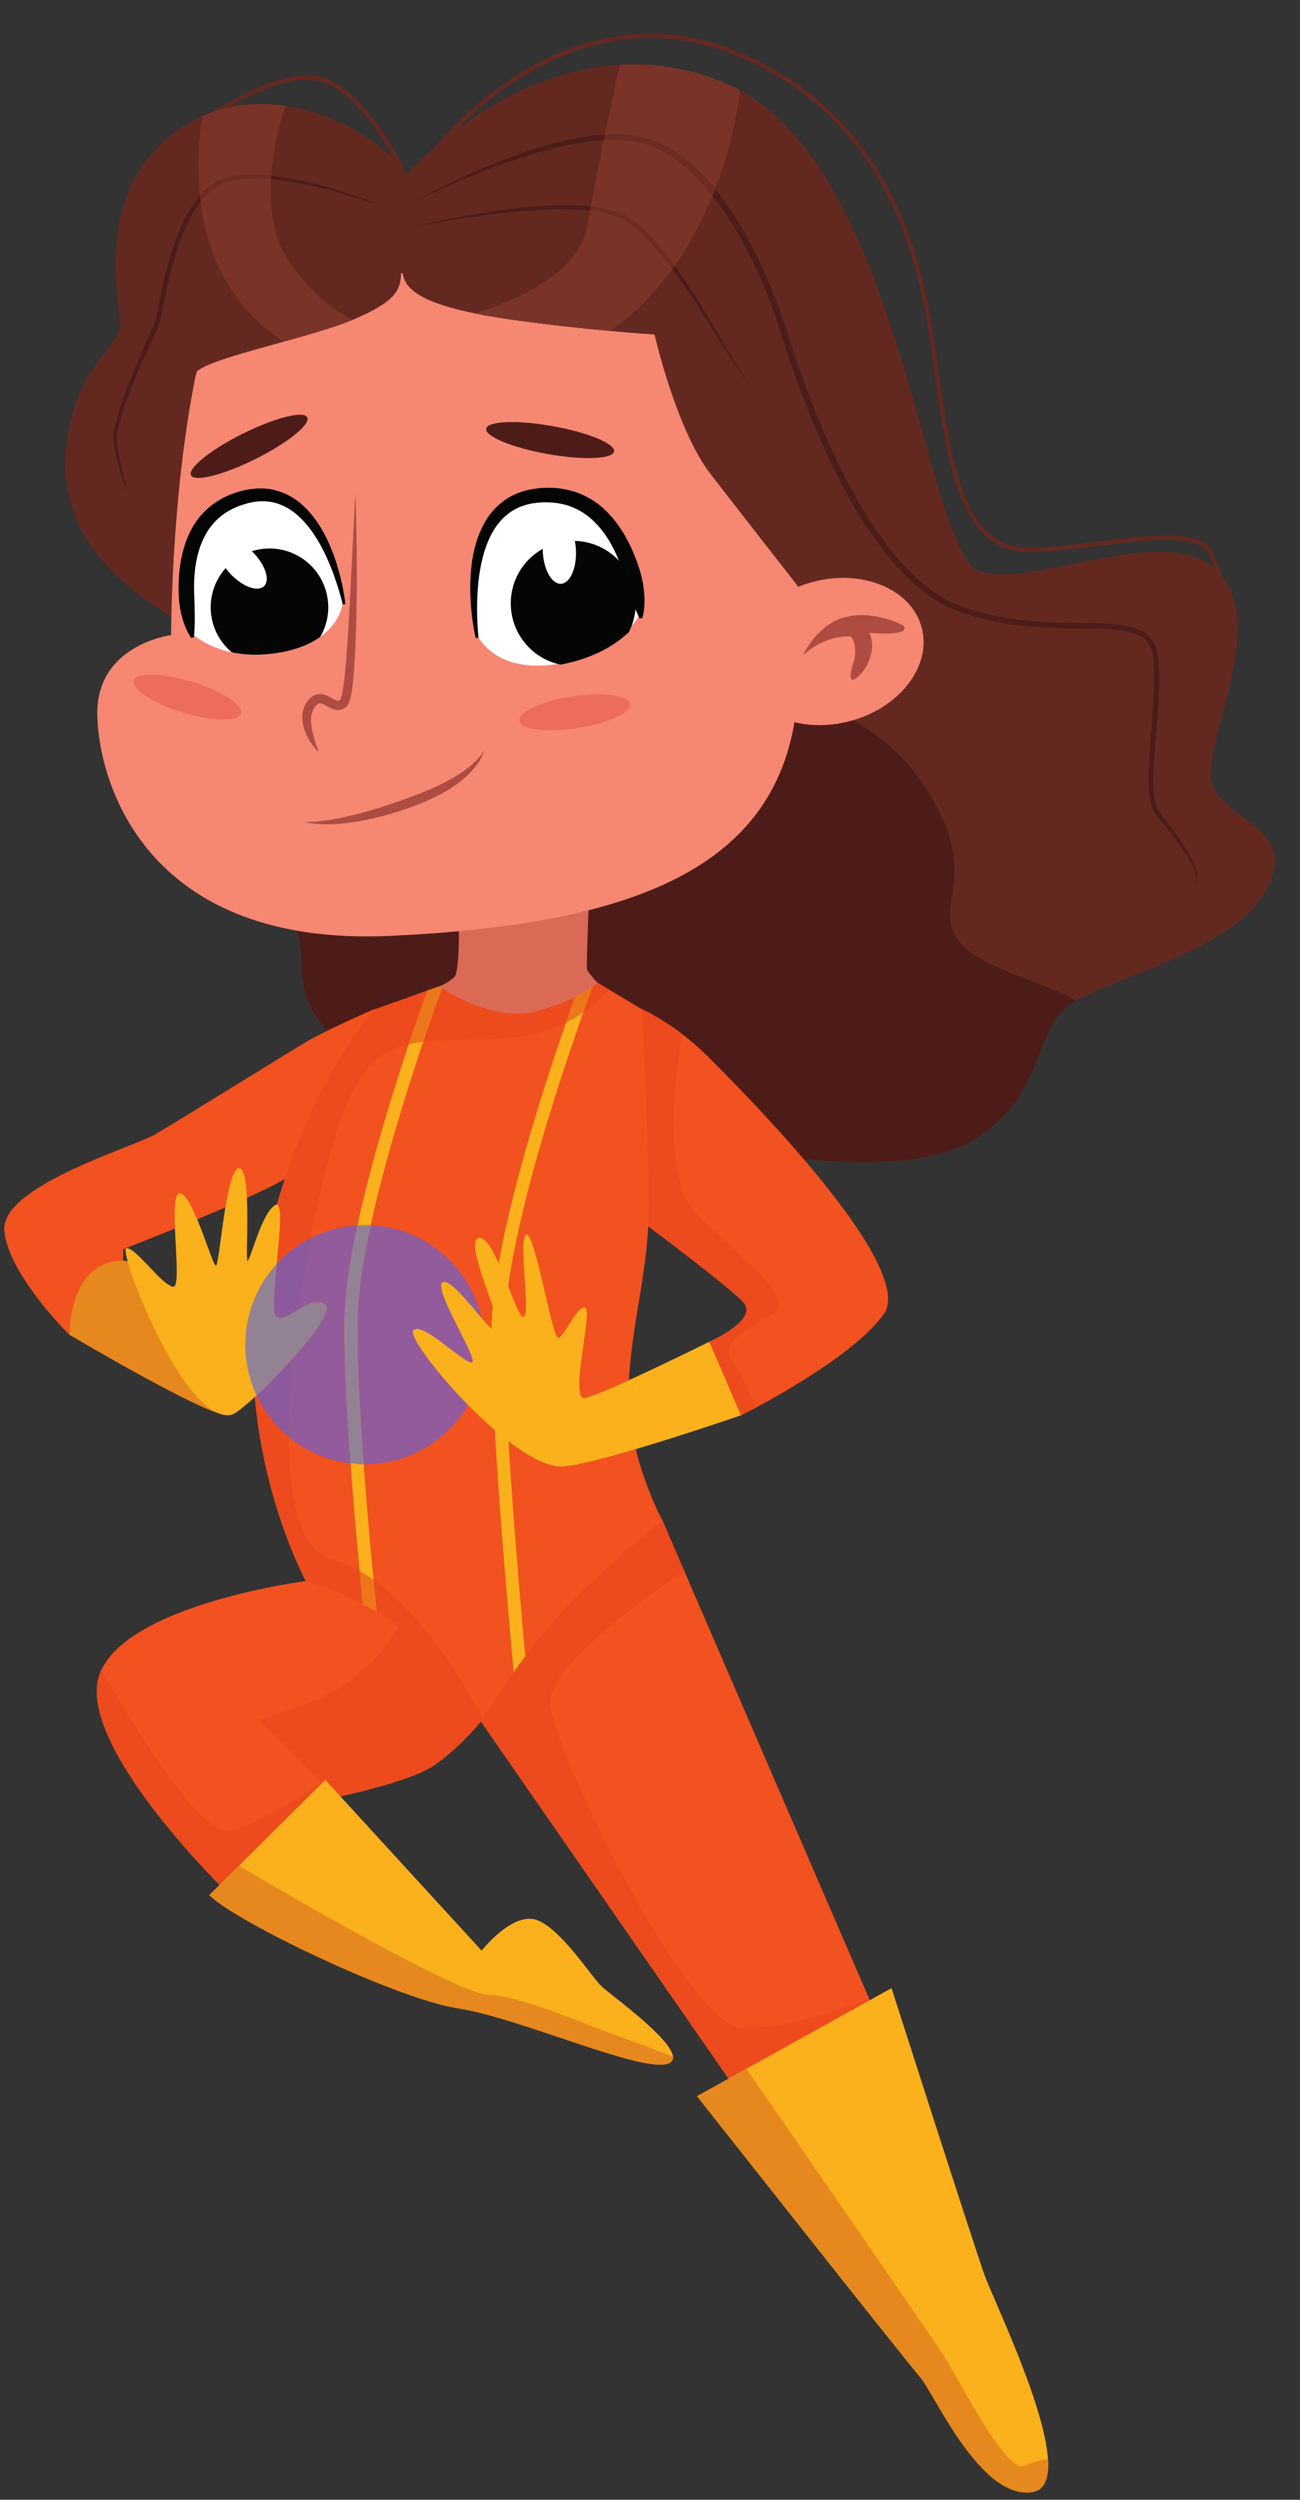<?xml version="1.0" encoding="UTF-8"?><svg xmlns="http://www.w3.org/2000/svg" xmlns:xlink="http://www.w3.org/1999/xlink" height="2440.0" preserveAspectRatio="xMidYMid meet" version="1.0" viewBox="875.6 267.1 1269.1 2440.0" width="1269.1" zoomAndPan="magnify"><rect x="875.6" y="267.1" width="1269.1" height="2440.0" fill="#333333" stroke="none"/><g><g><path d="M 2110.941 1137.266 C 2078.457 1194.141 1967.777 1219.723 1925.672 1244.145 C 1924.016 1245.078 1922.492 1246.047 1921.066 1246.98 C 1883.09 1272.301 1897.855 1335.582 1826.117 1379.895 C 1754.379 1424.207 1577.152 1388.336 1553.941 1377.785 C 1530.734 1367.238 1300.75 1375.676 1258.562 1331.371 C 1216.363 1287.07 1169.941 1272.301 1169.941 1206.891 C 1169.941 1182.422 1157.543 1132.152 1139.984 1077.672 C 1110.703 986.711 1067.113 883.832 1043.352 869.309 C 1005.371 846.102 931.527 795.457 939.969 706.855 C 948.41 618.234 994.824 609.793 992.715 580.258 C 990.605 550.707 967.395 443.109 1058.121 388.254 C 1063.102 385.254 1068.164 382.598 1073.27 380.367 C 1100.062 368.422 1128.043 366.488 1154.293 370.402 C 1213.793 379.223 1264.301 418.133 1271.223 438.898 C 1271.223 438.898 1358.523 337.066 1480.773 330.234 C 1512.922 328.461 1547.441 333.23 1583.484 348.164 C 1588.543 350.277 1593.441 352.637 1598.254 355.262 C 1757.758 442.273 1779.195 808.633 1832.445 825.008 C 1854.934 831.926 1890.188 824.305 1927.309 816.684 C 1980.738 805.719 2038.023 794.754 2066.641 827.105 C 2115.168 881.961 2043.43 1002.23 2060.312 1035.992 C 2077.195 1069.742 2144.703 1078.18 2110.941 1137.266" fill="#632920"/></g><g><path d="M 1925.656 1244.148 C 1924.016 1245.074 1922.484 1246.055 1921.055 1246.98 C 1883.082 1272.301 1897.855 1335.598 1826.109 1379.902 C 1754.387 1424.211 1577.156 1388.344 1553.941 1377.785 C 1530.73 1367.238 1300.754 1375.676 1258.566 1331.371 C 1216.359 1287.074 1169.941 1272.301 1169.941 1206.887 C 1169.941 1182.422 1157.539 1132.156 1139.98 1077.68 C 1146.73 1066.957 1152.641 1057.977 1157.281 1050.766 C 1176.27 1021.219 1672.09 955.816 1672.09 955.816 C 1672.09 955.816 1743.824 970.59 1788.133 1050.766 C 1832.441 1130.941 1781.801 1156.246 1815.562 1190.008 C 1839.914 1214.363 1898.145 1226.602 1925.656 1244.148" fill="#4d1c19"/></g><g><path d="M 1345.059 1947.449 C 1345.059 1947.449 1325.02 1972.77 1298.641 1990.711 C 1280.75 2002.859 1234.672 2014.551 1206.949 2020.789 C 1193.781 2023.789 1184.711 2025.52 1184.711 2025.52 L 1168.68 2040.289 L 1092.93 2109.91 C 1092.93 2109.91 945.242 1965.391 973.723 1898.93 C 974.02 1898.25 974.316 1897.621 974.609 1896.988 C 1005.578 1832.051 1174.16 1810.309 1174.16 1810.309 C 1211 1815.422 1241.801 1831.289 1266.621 1850.609 C 1319.238 1891.461 1345.059 1947.449 1345.059 1947.449" fill="#f25120"/></g><g><path d="M 1206.949 2020.789 C 1201.422 2017.84 1197.031 2014.762 1194.211 2011.809 C 1193.109 2010.648 1191.922 2009.398 1190.641 2008.078 L 1193.109 2004.461 C 1192.871 2004.629 1191.609 2005.52 1189.551 2006.941 C 1168.441 1985.141 1127.75 1945.352 1127.75 1945.352 C 1127.75 1945.352 1175.539 1933.34 1206.859 1914.75 C 1236.238 1897.32 1255.852 1870.93 1264.551 1854.711 C 1301 1885.441 1345.059 1947.449 1345.059 1947.449 C 1345.059 1947.449 1325.02 1972.77 1298.641 1990.711 C 1280.75 2002.859 1234.672 2014.551 1206.949 2020.789" fill="#ed4b1d"/></g><g><path d="M 1092.93 2109.91 C 1092.93 2109.91 970.062 1989.68 970.078 1918.109 C 970.078 1911.211 971.223 1904.77 973.723 1898.93 C 974.02 1898.25 974.316 1897.621 974.609 1896.988 C 997.129 1936.59 1066.68 2054.23 1097.059 2054.23 C 1097.82 2054.23 1098.551 2054.148 1099.262 2054 C 1128.93 2047.719 1176.211 2016.129 1189.551 2006.941 C 1189.922 2007.328 1190.281 2007.711 1190.641 2008.078 L 1168.68 2040.289 L 1092.93 2109.91" fill="#ed4b1d"/></g><g><path d="M 1190.641 2008.078 C 1190.281 2007.711 1189.922 2007.328 1189.551 2006.941 C 1191.609 2005.52 1192.871 2004.629 1193.109 2004.461 L 1190.641 2008.078" fill="#e4471e"/></g><g><path d="M 1738.219 1550.082 C 1712.141 1585.945 1643.195 1625.188 1613.234 1641.191 C 1604.418 1645.863 1598.961 1648.57 1598.961 1648.57 L 1567.988 1576.832 C 1567.988 1576.832 1615.844 1555.734 1601.754 1538.863 C 1587.699 1521.98 1462.16 1429.477 1462.16 1429.477 C 1462.16 1429.477 1462.031 1428.043 1461.91 1425.348 L 1461.91 1425.258 C 1460.637 1404.246 1457.734 1309.723 1499.883 1255.246 C 1500.645 1254.238 1501.449 1253.215 1502.254 1252.246 C 1502.254 1252.246 1519.547 1259.672 1541.531 1276.469 C 1549.477 1282.5 1558.031 1289.762 1566.598 1298.328 C 1598.961 1330.66 1771.973 1503.672 1738.219 1550.082" fill="#f25120"/></g><g><path d="M 1598.957 1648.57 L 1567.988 1576.836 C 1567.988 1576.836 1604.383 1560.785 1604.352 1545.484 C 1604.34 1543.242 1603.555 1541.016 1601.754 1538.859 C 1593.414 1528.844 1545.773 1492.172 1508.438 1464.016 C 1508.75 1458.109 1508.91 1452.113 1508.91 1446.023 C 1508.91 1384.844 1502.25 1252.25 1502.25 1252.25 C 1502.25 1252.25 1519.547 1259.68 1541.527 1276.469 C 1536.637 1304.242 1519.719 1416.023 1555.328 1451.641 C 1596.137 1492.441 1653.824 1534.633 1631.297 1548.691 C 1608.801 1562.738 1576.43 1576.836 1590.52 1596.504 C 1601.754 1612.199 1610.238 1633.301 1613.227 1641.191 C 1604.414 1645.867 1598.957 1648.57 1598.957 1648.57" fill="#ed4b1d"/></g><g><path d="M 1727.996 2227.012 L 1590.859 2301.91 L 1345.059 1947.453 C 1345.059 1947.453 1422.066 1768.121 1522.289 1751.242 L 1543.641 1800.613 L 1724.031 2217.863 L 1727.996 2227.012" fill="#f25120"/></g><g><path d="M 1590.859 2301.91 L 1345.059 1947.453 C 1345.059 1947.453 1345.684 1946.402 1346.914 1944.465 C 1349.492 1940.324 1354.602 1932.258 1361.426 1921.973 C 1365.945 1915.168 1371.211 1907.449 1377.086 1899.266 C 1380.68 1894.242 1384.422 1889.016 1388.398 1883.746 C 1397.887 1870.992 1408.316 1857.91 1418.906 1846.188 C 1456.879 1803.984 1522.289 1751.242 1522.289 1751.242 L 1543.641 1800.613 C 1523.805 1813.734 1409.707 1891.082 1412.578 1930.582 C 1415.738 1973.742 1546.047 2247.062 1602.137 2247.062 C 1602.246 2247.062 1602.359 2247.062 1602.465 2247.062 C 1648.625 2246.172 1705.594 2225.16 1724.031 2217.863 L 1727.996 2227.012 L 1590.859 2301.91" fill="#ed4b1d"/></g><g><path d="M 1323.102 1150.082 C 1323.102 1150.082 1325.633 1214.27 1319.094 1220.867 C 1313.41 1226.586 1304.488 1229.832 1304.488 1229.832 C 1304.488 1229.832 1342.586 1264.016 1382.367 1264.516 C 1422.156 1265.004 1458.816 1226.199 1458.816 1226.199 C 1458.816 1226.199 1448.996 1216.133 1448.508 1212.523 C 1448.023 1208.914 1450.168 1154.188 1450.168 1154.188 L 1323.102 1150.082" fill="#da6a56"/></g><g><path d="M 1656.879 894.102 C 1657.016 922.938 1655 949.105 1651.422 970.758 C 1627.617 1115.125 1492.625 1169.66 1256.586 1180.586 C 1020.504 1191.57 972.086 1034.062 970.598 965.105 C 969.203 896.176 1042.621 887.027 1042.621 887.027 C 1042.621 887.027 1042.574 780.945 1059.344 674.215 C 1059.594 672.457 1059.883 670.684 1060.172 668.926 C 1060.32 668.078 1060.422 667.332 1060.57 666.547 C 1062.102 657.395 1063.773 648.227 1065.492 639.195 C 1086.211 533.16 1228.895 533.508 1294.203 533.875 C 1301.074 533.902 1307.094 533.949 1312.016 533.859 C 1525.812 530.191 1634.77 669.047 1652.742 825.539 C 1652.879 826.781 1653.027 828.023 1653.137 829.266 C 1655.621 851.766 1656.773 873.633 1656.879 894.102" fill="#f68772"/></g><g><path d="M 1408.246 916.551 L 1408.289 916.551 C 1415.316 916.051 1423.035 914.859 1431.504 912.887 C 1451.945 908.098 1466.98 899.863 1477.715 891.602 C 1494.504 878.699 1500.793 865.789 1500.793 865.789 C 1500.793 865.789 1491.547 736.695 1399.512 746.527 C 1316.398 755.371 1341.039 885.879 1341.039 885.879 C 1341.039 885.879 1354.719 920.371 1408.246 916.551" fill="#fff"/></g><g><path d="M 1389.746 896.734 C 1398.773 906.844 1410.43 913.246 1422.734 915.812 L 1422.777 915.812 C 1429.711 914.633 1437.281 912.691 1445.52 909.895 C 1465.387 903.137 1479.566 893.465 1489.434 884.195 C 1500.75 862.375 1498.156 834.895 1480.789 815.449 C 1458.328 790.293 1419.75 788.105 1394.621 810.539 C 1369.473 832.996 1367.289 871.574 1389.746 896.734" fill="#040606"/></g><g><path d="M 1423.188 836.938 C 1432.113 836.516 1438.66 821.711 1437.828 803.859 C 1436.992 786.004 1429.078 771.871 1420.137 772.297 C 1411.227 772.707 1404.664 787.523 1405.496 805.375 C 1406.344 823.227 1414.262 837.348 1423.188 836.938" fill="#fff"/></g><g><path d="M 1499.844 870.625 C 1499.844 870.625 1497.293 865.484 1494.055 856.664 C 1492.434 852.258 1490.59 846.941 1488.652 840.875 C 1486.672 834.824 1484.762 827.941 1482.199 820.625 C 1479.609 813.344 1476.34 805.629 1472.059 798.039 C 1467.793 790.461 1462.504 782.996 1455.953 776.57 C 1449.445 770.074 1441.59 764.758 1432.656 761.516 C 1423.766 758.207 1413.891 756.961 1403.922 757.582 L 1402.051 757.652 L 1401.578 757.668 L 1401.344 757.68 C 1402.023 757.582 1401.453 757.668 1401.578 757.652 L 1401.441 757.668 L 1400.445 757.793 L 1396.441 758.316 L 1394.434 758.582 C 1393.781 758.676 1393.297 758.859 1392.73 758.98 L 1389.391 759.785 C 1387.176 760.297 1384.926 761.336 1382.676 762.059 C 1380.598 763.18 1378.355 764.023 1376.398 765.324 C 1368.375 770.242 1361.805 777.32 1357.098 785.461 C 1352.328 793.578 1349.109 802.441 1346.887 811.098 C 1344.648 819.781 1343.309 828.273 1342.527 836.18 C 1340.996 852.023 1341.258 865.457 1341.688 874.82 C 1341.887 879.5 1342.176 883.188 1342.406 885.68 C 1342.668 888.172 1342.809 889.5 1342.809 889.5 L 1339.996 890.012 C 1339.996 890.012 1338.707 884.68 1337.266 875.25 C 1336.539 870.539 1335.867 864.781 1335.348 858.133 C 1334.828 851.484 1334.488 843.949 1334.727 835.695 C 1334.969 827.441 1335.637 818.453 1337.445 808.992 C 1339.309 799.574 1342.207 789.645 1347.176 779.977 C 1351.988 770.27 1359.668 761.145 1369.535 754.535 C 1379.215 747.793 1391.719 744.469 1402.922 743.527 C 1414.445 742.516 1426.496 743.637 1437.645 747.473 C 1448.809 751.254 1458.902 757.625 1466.785 765.352 C 1474.762 773.039 1480.938 781.684 1485.84 790.215 C 1490.742 798.773 1494.414 807.262 1497.309 815.199 C 1500.215 823.133 1502.32 830.586 1503.414 837.316 C 1504.551 844.047 1504.855 850 1504.773 854.918 C 1504.676 859.836 1504.148 863.727 1503.637 866.359 C 1503.152 869.004 1502.68 870.418 1502.68 870.418 L 1499.844 870.625" fill="#040606"/></g><g><path d="M 1188.223 888.781 C 1181.305 893.77 1172.273 898.266 1160.441 901.469 L 1160.434 901.512 C 1154.023 903.238 1146.781 904.574 1138.691 905.453 C 1124.484 906.957 1112.223 906.023 1101.941 903.836 C 1098.023 903.016 1094.363 902.027 1091.062 900.898 C 1072.152 894.66 1062.543 885.16 1062.543 885.16 C 1062.543 885.16 1030.691 767.719 1115.422 747.859 C 1191.953 729.949 1210.574 853.406 1210.574 853.406 C 1210.574 853.406 1209.734 873.379 1188.223 888.781" fill="#fff"/></g><g><path d="M 1188.219 888.789 C 1181.301 893.77 1172.27 898.277 1160.441 901.461 L 1160.43 901.516 C 1154.02 903.23 1146.781 904.582 1138.691 905.457 C 1124.48 906.957 1112.219 906.023 1101.941 903.84 C 1090.609 894.457 1082.918 880.676 1081.512 864.859 C 1078.77 833.262 1102.121 805.43 1133.66 802.688 C 1165.258 799.906 1193.098 823.258 1195.828 854.844 C 1196.949 867.125 1194.031 878.883 1188.219 888.789" fill="#040606"/></g><g><path d="M 1133.348 839.25 C 1127.309 845.094 1112.938 840.035 1101.246 827.969 C 1089.559 815.898 1084.977 801.375 1091.016 795.531 C 1097.047 789.688 1111.418 794.73 1123.105 806.801 C 1134.797 818.883 1139.375 833.406 1133.348 839.25" fill="#fff"/></g><g><path d="M 1064.902 889.156 C 1064.902 889.156 1065.562 883.797 1065.703 874.961 C 1065.785 870.543 1065.754 865.254 1065.594 859.27 C 1065.484 853.273 1065.043 846.586 1065.055 839.301 C 1065.082 832.016 1065.594 824.164 1067.023 816.105 C 1068.465 808.059 1070.844 799.793 1074.664 792.051 C 1078.422 784.27 1083.754 777.109 1090.664 771.457 C 1097.523 765.754 1105.902 761.598 1114.953 759.051 L 1116.633 758.539 L 1117.266 758.328 C 1116.645 758.469 1117.164 758.355 1117.055 758.371 L 1117.164 758.355 L 1118.102 758.164 L 1121.824 757.375 L 1123.684 756.984 C 1124.293 756.875 1124.773 756.875 1125.324 756.82 L 1128.523 756.488 C 1130.664 756.266 1132.973 756.488 1135.195 756.434 C 1137.383 756.777 1139.645 756.82 1141.785 757.387 C 1150.434 759.258 1158.453 763.496 1165.164 769.27 C 1171.914 774.977 1177.523 781.844 1182.184 788.852 C 1186.863 795.844 1190.684 802.977 1193.832 809.75 C 1200.113 823.336 1204.043 835.34 1206.574 843.789 C 1207.844 848.012 1208.734 851.363 1209.305 853.648 C 1209.844 855.949 1210.133 857.168 1210.133 857.168 L 1212.785 856.75 C 1212.785 856.75 1212.285 851.613 1210.625 842.805 C 1209.812 838.387 1208.625 833.07 1207.023 827.004 C 1205.422 820.953 1203.383 814.152 1200.605 806.895 C 1197.832 799.652 1194.453 791.871 1189.902 784.047 C 1185.332 776.262 1179.672 768.355 1172.262 761.309 C 1164.984 754.188 1155.324 748.469 1144.523 745.672 C 1133.844 742.695 1121.715 743.621 1111.473 746.254 C 1100.934 748.941 1090.582 753.676 1081.871 760.547 C 1073.145 767.359 1066.172 776.137 1061.562 785.457 C 1056.875 794.75 1054.074 804.348 1052.371 813.434 C 1050.672 822.547 1050.055 831.215 1049.953 839.164 C 1049.832 847.113 1050.273 854.383 1051.395 860.699 C 1052.473 867.012 1054.043 872.414 1055.652 876.734 C 1057.266 881.082 1058.941 884.352 1060.215 886.551 C 1061.461 888.742 1062.312 889.848 1062.312 889.848 L 1064.902 889.156" fill="#040606"/></g><g><path d="M 1222.488 748.449 C 1222.488 748.449 1222.656 753.02 1222.957 761.004 C 1223.227 768.988 1223.418 780.414 1223.676 794.102 C 1223.758 800.953 1223.957 808.383 1223.938 816.23 C 1223.938 824.074 1223.926 832.363 1223.918 840.93 C 1223.758 858.055 1223.477 876.332 1222.719 894.621 C 1222.316 903.766 1221.828 912.922 1221.148 921.941 C 1220.387 931.031 1219.777 939.762 1217.68 948.797 C 1217.469 949.887 1217.039 951.145 1216.59 952.387 L 1216.25 953.324 C 1216.016 953.754 1215.777 954.184 1215.516 954.598 C 1215.258 955.012 1214.988 955.426 1214.695 955.812 L 1214.598 955.965 C 1214.379 956.172 1214.926 955.688 1214.086 956.477 L 1213.926 956.598 L 1213.629 956.848 L 1212.426 957.871 C 1212.309 958.008 1211.898 958.258 1211.449 958.504 C 1211.016 958.742 1210.566 958.961 1210.117 959.168 C 1209.207 959.625 1208.309 959.93 1207.477 959.984 C 1206.648 960.082 1205.727 960.262 1204.969 960.164 C 1201.637 959.957 1199.418 958.727 1197.348 957.762 C 1195.426 956.738 1193.676 955.676 1192.188 954.957 C 1191.379 954.5 1190.746 954.336 1190.039 954.004 C 1189.457 953.918 1188.777 953.562 1188.336 953.645 C 1188.109 953.645 1187.879 953.629 1187.648 953.59 C 1187.449 953.656 1187.258 953.711 1187.059 953.754 C 1186.656 953.684 1186.27 954.168 1185.836 954.293 C 1184.969 954.93 1184.027 955.77 1183.188 956.984 L 1182.527 957.816 L 1182.488 957.871 C 1182.93 957.152 1182.586 957.703 1182.68 957.566 L 1182.598 957.719 L 1182.438 958.008 L 1182.117 958.574 C 1181.695 959.336 1181.277 960.094 1180.855 960.84 C 1180.195 962.941 1179.348 965.535 1179.289 968.301 C 1179.016 970.98 1179.379 973.66 1179.668 976.199 C 1180.367 981.312 1181.68 985.855 1182.848 989.586 C 1183.996 993.344 1185.078 996.297 1185.816 998.328 C 1186.566 1000.375 1186.969 1001.48 1186.969 1001.48 C 1186.969 1001.48 1186.109 1000.676 1184.566 999.102 C 1183.078 997.473 1181.016 995 1178.727 991.547 C 1176.516 988.051 1174.027 983.605 1172.297 977.844 C 1171.469 974.957 1170.809 971.754 1170.727 968.188 C 1170.449 964.68 1171.156 960.797 1172.836 956.488 C 1173.238 955.73 1173.637 954.969 1174.047 954.195 L 1174.359 953.617 L 1174.516 953.324 L 1174.586 953.176 L 1174.859 952.73 L 1174.918 952.648 L 1175.898 951.391 C 1177.105 949.691 1178.797 947.98 1180.969 946.531 C 1182.219 945.938 1183.316 945.105 1184.836 944.887 C 1185.559 944.734 1186.289 944.598 1187.02 944.484 L 1189.156 944.566 C 1190.648 944.609 1191.777 945.105 1193.066 945.426 C 1194.129 945.879 1195.355 946.324 1196.258 946.848 C 1200.066 948.863 1203.527 951.117 1205.43 951.184 C 1205.777 951.129 1206.316 951.184 1206.297 951.059 L 1206.398 951.102 C 1206.426 951.145 1206.496 951.184 1206.746 950.949 L 1207.957 949.941 L 1208.266 949.691 L 1208.418 949.57 C 1207.617 950.301 1208.188 949.75 1208.016 949.914 L 1208.008 949.887 L 1208.016 949.75 L 1208.109 949.68 L 1208.297 949.113 C 1208.559 948.352 1208.848 947.605 1209.059 946.598 C 1210.879 938.945 1211.719 929.996 1212.656 921.211 C 1213.516 912.344 1214.207 903.266 1214.789 894.191 C 1217.238 857.863 1218.688 821.383 1220.199 794.047 C 1221.566 766.684 1222.488 748.449 1222.488 748.449" fill="#ae4c42"/></g><g><path d="M 1490.711 954.227 C 1492 962.758 1468.836 973.348 1438.957 977.855 C 1409.09 982.375 1383.82 979.117 1382.531 970.586 C 1381.246 962.051 1404.41 951.461 1434.289 946.953 C 1464.164 942.434 1489.426 945.691 1490.711 954.227" fill="#ec6d5b"/></g><g><path d="M 1110.82 963.566 C 1108.289 971.824 1082.82 971.34 1053.93 962.496 C 1025.043 953.656 1003.672 939.793 1006.199 931.539 C 1008.73 923.281 1034.199 923.766 1063.09 932.609 C 1091.973 941.449 1113.34 955.324 1110.82 963.566" fill="#ec6d5b"/></g><g><path d="M 1598.984 926.211 C 1608.832 963.77 1656.328 983.836 1705.055 971.051 C 1749.062 959.508 1779.043 925.078 1777.16 890.859 C 1776.973 887.199 1776.398 883.551 1775.449 879.906 C 1765.59 842.32 1718.082 822.254 1669.367 835.039 C 1667.844 835.441 1666.336 835.867 1664.84 836.324 C 1618.719 850.363 1589.434 889.816 1598.984 926.211" fill="#f68772"/></g><g><path d="M 1758.016 878.09 C 1758.016 878.09 1731.91 862.844 1702.594 869.055 C 1673.289 875.285 1659.469 906.895 1659.469 906.895 C 1659.469 906.895 1676.883 888.082 1704.941 888.332 C 1709.453 888.371 1712.324 903.344 1708.992 913.059 C 1705.637 922.789 1703.195 935.949 1712.27 928.41 C 1721.344 920.871 1724.961 910.934 1726.602 902.543 C 1728.293 893.996 1724.387 884.711 1724.387 884.711 C 1724.387 884.711 1764.531 888.906 1758.016 878.09" fill="#ae4c42"/></g><g><path d="M 1172.875 1069.414 C 1172.875 1069.414 1175.957 1069.637 1181.285 1069.266 C 1183.938 1069.133 1187.156 1068.789 1190.828 1068.336 C 1194.496 1067.918 1198.617 1067.242 1203.086 1066.406 C 1207.555 1065.672 1212.367 1064.578 1217.426 1063.391 C 1222.496 1062.273 1227.789 1060.812 1233.25 1059.316 C 1238.699 1057.719 1244.332 1056.16 1249.988 1054.246 C 1255.66 1052.441 1261.379 1050.453 1267.109 1048.504 C 1272.766 1046.406 1278.422 1044.309 1283.98 1042.234 C 1286.777 1041.117 1289.602 1040.047 1292.266 1038.906 C 1294.867 1037.703 1297.492 1036.66 1300.043 1035.547 C 1305.125 1033.203 1309.949 1030.723 1314.465 1028.293 C 1318.98 1025.84 1323.039 1023.211 1326.785 1020.758 C 1330.453 1018.195 1333.691 1015.664 1336.441 1013.273 C 1339.152 1010.844 1341.41 1008.586 1343.141 1006.586 C 1346.625 1002.609 1347.914 999.762 1347.914 999.762 C 1347.914 999.762 1347.816 1000.535 1347.352 1001.922 C 1346.922 1003.32 1346.16 1005.344 1344.824 1007.738 C 1343.547 1010.191 1341.68 1012.977 1339.289 1015.973 C 1338.109 1017.492 1336.723 1018.992 1335.277 1020.598 C 1333.754 1022.121 1332.145 1023.703 1330.418 1025.312 C 1326.918 1028.5 1322.844 1031.605 1318.402 1034.676 C 1313.961 1037.766 1309.016 1040.539 1303.859 1043.363 C 1301.211 1044.652 1298.535 1046.051 1295.762 1047.324 C 1293.023 1048.566 1290.289 1049.656 1287.504 1050.836 C 1281.773 1053.301 1275.992 1055.191 1270.152 1057.277 C 1264.25 1059.129 1258.434 1061.242 1252.504 1062.703 C 1246.652 1064.371 1240.785 1065.707 1235.141 1067.02 C 1229.422 1068.113 1223.918 1069.168 1218.625 1069.879 C 1213.348 1070.629 1208.324 1071.121 1203.676 1071.391 C 1199.047 1071.723 1194.766 1071.711 1190.984 1071.637 C 1187.215 1071.574 1183.926 1071.281 1181.227 1070.961 C 1175.844 1070.324 1172.875 1069.414 1172.875 1069.414" fill="#ae4c42"/></g><g><path d="M 1175.531 674.52 C 1178.93 681.359 1156.289 699.547 1124.961 715.156 C 1093.621 730.754 1065.461 737.867 1062.059 731.027 C 1058.652 724.188 1081.293 706 1112.629 690.391 C 1143.961 674.793 1172.121 667.684 1175.531 674.52" fill="#4d1c19"/></g><g><path d="M 1475.062 707.793 C 1473.723 715.305 1444.691 716.43 1410.238 710.285 C 1375.777 704.129 1348.93 693.055 1350.27 685.543 C 1351.609 678.02 1380.637 676.906 1415.098 683.051 C 1449.551 689.191 1476.402 700.266 1475.062 707.793" fill="#4d1c19"/></g><g><path d="M 1653.82 838.375 C 1653.82 838.375 1603.188 773.645 1569.438 730.062 C 1535.672 686.461 1514.574 593.629 1514.574 593.629 C 1514.574 593.629 1497.484 592.543 1471.445 590.176 C 1446.293 587.891 1412.664 584.387 1378.105 579.531 C 1364.133 577.59 1351.105 575.441 1339.281 573.043 C 1291.645 563.383 1263.453 549.457 1269.824 526.117 C 1286.875 463.703 1375.152 472.992 1446.766 496.023 C 1478.453 506.246 1506.895 519.113 1524.406 529.617 C 1526.172 530.676 1527.902 531.734 1529.684 532.773 C 1560.102 550.965 1590.785 569.574 1634.121 628.781 C 1682.98 695.582 1653.82 838.375 1653.82 838.375" fill="#632920"/></g><g><path d="M 1267 533.848 C 1267.332 551.398 1258.938 562.875 1219.988 579.211 C 1219.141 579.551 1218.301 579.887 1217.41 580.258 C 1201.379 586.84 1177.121 593.715 1152.73 600.562 C 1114.582 611.145 1075.969 621.48 1067.609 629.848 C 1055.289 642.172 1069.391 575.289 1099.129 546.293 C 1102.512 543 1106.059 540.219 1109.809 538.062 C 1120.059 532.203 1136.648 524.895 1155.301 518.574 C 1203.828 502.191 1266.238 492.703 1267 533.848" fill="#632920"/></g><g><path d="M 1522.297 1751.234 C 1522.297 1751.234 1456.883 1803.98 1418.918 1846.184 C 1408.316 1857.914 1397.895 1870.992 1388.402 1883.734 C 1384.434 1889.016 1380.676 1894.238 1377.086 1899.254 C 1371.223 1907.449 1365.953 1915.168 1361.426 1921.969 C 1354.605 1932.258 1349.488 1940.32 1346.922 1944.457 C 1345.691 1946.398 1345.059 1947.449 1345.059 1947.449 C 1345.059 1947.449 1288.094 1867.281 1250.125 1844.07 C 1247.883 1842.68 1245.598 1841.371 1243.367 1840.055 C 1243.238 1840.023 1243.117 1839.934 1242.996 1839.848 C 1240.789 1838.586 1238.645 1837.398 1236.488 1836.27 C 1236.328 1836.137 1236.152 1836.051 1235.945 1835.965 C 1233.867 1834.832 1231.855 1833.766 1229.82 1832.754 C 1226.988 1831.285 1224.215 1829.926 1221.473 1828.672 C 1219.656 1827.781 1217.883 1826.941 1216.105 1826.18 C 1200.871 1819.215 1187.922 1814.656 1180.621 1812.297 C 1179.902 1812.09 1179.227 1811.871 1178.641 1811.652 C 1178.379 1811.578 1178.129 1811.488 1177.922 1811.445 C 1177.66 1811.371 1177.367 1811.281 1177.16 1811.195 C 1176.312 1810.945 1175.637 1810.727 1175.137 1810.609 C 1174.918 1810.531 1174.711 1810.477 1174.582 1810.434 C 1174.332 1810.359 1174.156 1810.305 1174.156 1810.305 C 1174.156 1810.305 1096.098 1666.832 1131.969 1498.051 C 1167.836 1329.262 1241.68 1252.246 1241.68 1252.246 L 1304.512 1229.852 C 1304.512 1229.852 1306.625 1231.32 1310.293 1233.598 C 1311.055 1234.062 1311.816 1234.531 1312.652 1234.988 C 1315.527 1236.719 1319.074 1238.711 1323.121 1240.723 C 1323.961 1241.16 1324.766 1241.582 1325.648 1241.996 C 1337.551 1247.82 1353.375 1254.031 1369.926 1255.969 C 1370.969 1256.09 1372.035 1256.219 1373.082 1256.297 C 1374.387 1256.426 1375.703 1256.512 1377.012 1256.559 C 1378.23 1256.602 1379.414 1256.633 1380.59 1256.633 C 1386.75 1256.633 1392.875 1255.969 1398.859 1254.359 C 1405.02 1252.715 1410.648 1250.941 1415.781 1249.168 C 1417.98 1248.406 1420.094 1247.613 1422.117 1246.805 C 1424.695 1245.84 1427.145 1244.824 1429.461 1243.805 C 1430.855 1243.215 1432.16 1242.586 1433.422 1241.996 C 1434.066 1241.703 1434.695 1241.41 1435.285 1241.105 C 1443.043 1237.359 1448.703 1233.855 1452.5 1231.203 C 1452.922 1230.941 1453.305 1230.691 1453.633 1230.395 C 1456.418 1228.406 1458.016 1226.98 1458.57 1226.469 L 1458.746 1226.293 L 1458.832 1226.219 L 1469.801 1232.801 L 1502.254 1252.246 C 1502.254 1252.246 1508.91 1384.836 1508.91 1446.016 C 1508.91 1507.203 1491.945 1557.762 1489.246 1620.434 C 1486.418 1685.105 1522.297 1751.234 1522.297 1751.234" fill="#f25120"/></g><g><path d="M 1241.145 1251.996 C 1241.145 1251.996 1198.691 1270.449 1177.582 1282.32 C 1163.227 1290.406 1048.629 1361.969 1026.469 1374.637 C 1004.316 1387.281 875.613 1425.262 879.832 1468.523 C 884.051 1511.77 943.129 1569.793 943.129 1569.793 C 943.129 1569.793 946.293 1532.879 961.062 1517.039 C 975.832 1501.223 995.875 1498.051 995.875 1498.051 L 995.875 1486.457 C 995.875 1486.457 1118.602 1438.641 1152.355 1418.586 C 1186.121 1398.539 1258.285 1247.246 1241.145 1251.996" fill="#f25120"/></g><g><path d="M 943.133 1569.789 C 943.133 1569.789 1083.441 1653.129 1098.211 1647.852 C 1112.98 1642.578 1091.879 1550.801 1091.879 1550.801 L 1000.102 1498.051 C 1000.102 1498.051 947.352 1487.5 943.133 1569.789" fill="#e6881d"/></g><g><path d="M 1243.273 1840.02 C 1239.82 1806.258 1219.902 1605.059 1225.465 1537.969 C 1233.664 1439.578 1289.613 1279.645 1307.129 1231.621 C 1305.434 1230.527 1304.512 1229.852 1304.512 1229.852 L 1292.781 1234.023 C 1272.898 1289.266 1220.824 1441.262 1212.855 1536.926 C 1207.5 1601.648 1224.672 1781.66 1229.816 1832.758 L 1243.273 1840.02" fill="#fab11c"/></g><g><path d="M 1388.395 1883.738 C 1384.43 1889.02 1380.672 1894.242 1377.09 1899.258 C 1370.891 1832.594 1351.004 1609.543 1356.328 1545.363 C 1364.383 1448.391 1417.844 1293.484 1437.043 1240.23 L 1437.086 1240.23 C 1445.199 1236.223 1450.801 1232.508 1454.309 1229.934 C 1443.594 1258.711 1377.852 1439.137 1368.934 1546.418 C 1364.09 1604.777 1381.172 1804.414 1388.395 1883.738" fill="#fab11c"/></g><g><path d="M 1345.059 1947.449 C 1345.059 1947.449 1301 1885.441 1264.551 1854.711 C 1259.551 1850.488 1254.699 1846.871 1250.121 1844.07 C 1247.879 1842.68 1245.602 1841.371 1243.371 1840.059 C 1243.262 1840.031 1243.16 1839.969 1243.059 1839.898 L 1243.281 1840.02 C 1242.68 1834.199 1241.602 1823.391 1240.238 1809.141 C 1287.969 1843.141 1327.398 1907.379 1346.922 1944.461 C 1345.691 1946.398 1345.059 1947.449 1345.059 1947.449" fill="#ed4b1d"/></g><g><path d="M 1229.82 1832.762 C 1226.988 1831.289 1224.211 1829.93 1221.469 1828.672 C 1219.648 1827.781 1217.879 1826.941 1216.109 1826.18 C 1200.871 1819.219 1187.922 1814.66 1180.621 1812.301 C 1179.898 1812.039 1179.23 1811.828 1178.641 1811.66 C 1178.379 1811.578 1178.129 1811.488 1177.922 1811.449 C 1177.66 1811.371 1177.41 1811.281 1177.16 1811.199 C 1176.309 1810.949 1175.641 1810.73 1175.129 1810.609 C 1174.922 1810.531 1174.75 1810.48 1174.578 1810.441 C 1174.328 1810.359 1174.16 1810.309 1174.16 1810.309 C 1174.16 1810.309 1133.539 1735.672 1124.371 1630.699 C 1124.93 1630.18 1125.488 1629.66 1126.07 1629.129 C 1133.48 1644.941 1144.328 1658.809 1157.648 1669.789 C 1157.879 1732.602 1168.941 1781.379 1199.48 1789.211 C 1208.73 1791.59 1217.82 1795.449 1226.672 1800.469 C 1227.93 1813.738 1229.02 1824.809 1229.82 1832.762" fill="#ed4b1d"/></g><g><path d="M 1243.281 1840.02 L 1243.059 1839.898 C 1243.031 1839.879 1243.012 1839.871 1242.988 1839.852 C 1240.828 1838.629 1238.641 1837.398 1236.488 1836.27 C 1236.32 1836.141 1236.148 1836.051 1235.941 1835.969 C 1233.871 1834.828 1231.852 1833.77 1229.82 1832.762 C 1229.02 1824.809 1227.93 1813.738 1226.672 1800.469 C 1231.262 1803.07 1235.781 1805.969 1240.238 1809.141 C 1241.602 1823.391 1242.68 1834.199 1243.281 1840.02" fill="#ec771a"/></g><g><path d="M 1145.676 1500.836 C 1148.371 1472.668 1151.453 1443.41 1145.816 1442.934 C 1148.371 1434.223 1151.008 1425.816 1153.711 1417.727 C 1186.945 1395.301 1253.84 1256.156 1242.457 1251.984 L 1292.781 1234.035 C 1288.156 1246.871 1281.793 1264.953 1274.648 1286.324 C 1245.164 1292.992 1225.855 1310.684 1207.914 1360.91 C 1199.195 1385.32 1188.398 1427.195 1179.047 1475.469 C 1166.441 1481.887 1155.137 1490.508 1145.676 1500.836 M 1288.777 1283.977 C 1296.336 1261.574 1302.871 1243.297 1307.129 1231.621 C 1305.434 1230.527 1304.512 1229.852 1304.512 1229.852 C 1304.512 1229.852 1306.617 1231.32 1310.289 1233.598 C 1311.051 1234.078 1311.809 1234.531 1312.645 1234.988 C 1315.512 1236.727 1319.062 1238.715 1323.113 1240.734 C 1323.961 1241.156 1324.754 1241.582 1325.645 1242.004 C 1337.547 1247.824 1353.371 1254.039 1369.922 1255.969 C 1370.961 1256.09 1372.027 1256.219 1373.082 1256.309 C 1374.383 1256.438 1375.699 1256.523 1377.012 1256.566 C 1378.227 1256.602 1379.41 1256.645 1380.586 1256.645 C 1386.754 1256.645 1392.867 1255.969 1398.863 1254.363 C 1405.02 1252.723 1410.633 1250.941 1415.781 1249.172 C 1417.977 1248.41 1420.094 1247.609 1422.113 1246.816 C 1424.688 1245.84 1427.141 1244.828 1429.453 1243.809 C 1430.844 1243.223 1432.156 1242.59 1433.418 1242.004 C 1434.059 1241.699 1434.688 1241.406 1435.273 1241.113 C 1435.883 1240.82 1436.469 1240.527 1437.035 1240.258 C 1434.602 1247.031 1431.594 1255.449 1428.203 1265.191 C 1411.73 1273.258 1390.641 1279.473 1364.047 1280.742 C 1333.281 1282.207 1308.867 1281.633 1288.777 1283.977" fill="#ed4b1d"/></g><g><path d="M 1452.5 1231.211 C 1452.91 1230.949 1453.258 1230.656 1453.629 1230.406 C 1453.543 1230.473 1453.453 1230.559 1453.355 1230.625 C 1453.227 1230.723 1453.086 1230.82 1452.934 1230.918 C 1452.793 1231.016 1452.641 1231.102 1452.5 1231.211" fill="#d95635"/></g><g><path d="M 1445.09 1255.34 C 1449.312 1243.453 1452.555 1234.652 1454.316 1229.93 C 1454.012 1230.145 1453.695 1230.375 1453.359 1230.613 C 1453.457 1230.547 1453.555 1230.473 1453.633 1230.395 C 1456.418 1228.406 1458.016 1226.98 1458.57 1226.469 L 1458.746 1226.293 L 1458.832 1226.219 L 1469.801 1232.801 C 1464.23 1239.559 1456.176 1247.699 1445.09 1255.34 M 1437.09 1240.223 L 1437.078 1240.223 C 1443.934 1236.805 1449.008 1233.641 1452.5 1231.203 C 1452.652 1231.094 1452.805 1231.004 1452.945 1230.906 C 1449.41 1233.41 1444.207 1236.695 1437.09 1240.223" fill="#ed4b1d"/></g><g><path d="M 1153.711 1417.738 C 1191.438 1304.652 1241.68 1252.258 1241.68 1252.258 L 1242.449 1251.988 C 1253.84 1256.16 1186.941 1395.305 1153.711 1417.738" fill="#ed4b1d"/></g><g><path d="M 1274.648 1286.324 C 1281.793 1264.953 1288.156 1246.871 1292.781 1234.035 L 1304.512 1229.852 C 1304.512 1229.852 1305.434 1230.527 1307.129 1231.621 C 1302.871 1243.297 1296.336 1261.574 1288.777 1283.977 C 1283.812 1284.555 1279.121 1285.312 1274.648 1286.324" fill="#ec771a"/></g><g><path d="M 1428.203 1265.195 C 1431.594 1255.453 1434.602 1247.039 1437.031 1240.25 C 1437.055 1240.238 1437.066 1240.23 1437.078 1240.23 L 1437.086 1240.23 C 1444.211 1236.699 1449.402 1233.41 1452.941 1230.91 C 1453.082 1230.812 1453.223 1230.727 1453.355 1230.629 C 1453.691 1230.379 1454.008 1230.152 1454.309 1229.934 C 1452.551 1234.656 1449.305 1243.465 1445.09 1255.344 C 1440.094 1258.789 1434.492 1262.121 1428.203 1265.195" fill="#ec771a"/></g><g><path d="M 1883.082 2699.621 C 1832.438 2707.012 1788.125 2603.629 1773.367 2586.75 C 1758.602 2569.871 1556.055 2313.18 1556.055 2313.18 L 1604.203 2286.43 L 1745.945 2207.691 C 1745.945 2207.691 1826.109 2458.039 1836.656 2487.578 C 1844.547 2509.738 1895.098 2613.539 1898.652 2667.34 C 1899.832 2685.359 1895.785 2697.77 1883.082 2699.621" fill="#fab11c"/></g><g><path d="M 1101.379 1648.078 C 1115.191 1645.262 1209.449 1548.461 1192.539 1540.012 C 1183.969 1535.719 1174.441 1540.84 1165.891 1545.961 C 1157.57 1550.949 1150.191 1555.93 1145.551 1552.219 C 1136.148 1544.699 1157.77 1436.641 1144.609 1443.211 C 1131.449 1449.789 1120.18 1496.781 1117.359 1497.719 C 1115.949 1498.191 1117.121 1475.398 1117.012 1452.609 C 1116.891 1429.82 1115.48 1407.031 1108.898 1407.5 C 1095.738 1408.441 1090.109 1502.422 1086.352 1502.422 C 1082.59 1502.422 1064.73 1434.762 1051.578 1431.941 C 1038.422 1429.121 1054.391 1522.148 1045 1523.09 C 1040.352 1523.559 1031.109 1513.91 1021.93 1504.27 C 1012.551 1494.41 1003.23 1484.551 998.949 1485.5 C 990.492 1487.379 1055.328 1657.469 1101.379 1648.078" fill="#fab11c"/></g><g><path d="M 1532.59 2274.699 C 1532.84 2277.859 1531.238 2280.27 1527.23 2281.531 C 1500.469 2289.969 1382.32 2236.512 1322.57 2227.352 C 1262.781 2218.238 1105.93 2142.961 1079.941 2116.961 L 1108.762 2088.309 L 1193.148 2004.422 L 1345.781 2171.102 C 1345.781 2171.102 1376.711 2131.73 1400.641 2141.559 C 1424.52 2151.398 1452.672 2196.422 1463.211 2206.25 C 1472.199 2214.648 1531.32 2256.969 1532.59 2274.699" fill="#fab11c"/></g><g><path d="M 1532.59 2274.699 C 1532.84 2277.859 1531.238 2280.27 1527.23 2281.531 C 1500.469 2289.969 1382.32 2236.512 1322.57 2227.352 C 1262.781 2218.238 1105.93 2142.961 1079.941 2116.961 L 1108.762 2088.309 C 1144.539 2109.449 1321.09 2212.711 1351.391 2214.02 C 1385.148 2215.41 1444.23 2242.121 1472.371 2251.988 C 1491.949 2258.828 1518.371 2269.129 1532.59 2274.699" fill="#e6881d"/></g><g><path d="M 1883.082 2699.621 C 1832.438 2707.012 1788.125 2603.629 1773.367 2586.75 C 1758.602 2569.871 1556.055 2313.18 1556.055 2313.18 L 1604.203 2286.43 C 1625.672 2317.48 1782.855 2544.801 1797.285 2567.039 C 1812.742 2590.969 1857.766 2682.41 1876.031 2673.969 C 1884.98 2669.871 1892.906 2668.059 1898.652 2667.34 C 1899.832 2685.359 1895.785 2697.77 1883.082 2699.621" fill="#e6881d"/></g><g><path d="M 1231.828 1696.379 C 1231.422 1696.379 1231.02 1696.379 1230.609 1696.371 C 1226.09 1634.98 1222.762 1570.609 1225.469 1537.969 C 1227.34 1515.512 1231.699 1489.84 1237.52 1463.031 C 1299.359 1465.988 1348.578 1517.07 1348.578 1579.629 C 1348.578 1644.109 1296.309 1696.379 1231.828 1696.379 M 1217.801 1695.551 C 1195.109 1692.828 1174.422 1683.602 1157.648 1669.789 C 1157.559 1645.602 1159.078 1619.352 1161.711 1592.551 C 1183.41 1568.129 1200.602 1544.039 1192.539 1540.012 C 1190.289 1538.879 1187.98 1538.41 1185.629 1538.41 C 1179.559 1538.41 1173.289 1541.602 1167.41 1545.059 C 1170.762 1521.211 1174.75 1497.672 1179.051 1475.469 C 1192.871 1468.461 1208.27 1464.109 1224.578 1463.109 C 1218.941 1489.469 1214.711 1514.711 1212.859 1536.922 C 1210.09 1570.301 1213.32 1634.34 1217.801 1695.551" fill="#935b9b"/></g><g><path d="M 1230.609 1696.371 C 1226.281 1696.328 1222.012 1696.051 1217.801 1695.551 C 1213.32 1634.34 1210.09 1570.301 1212.859 1536.922 C 1214.711 1514.711 1218.941 1489.469 1224.578 1463.109 C 1226.98 1462.961 1229.398 1462.891 1231.828 1462.891 C 1233.738 1462.891 1235.641 1462.93 1237.52 1463.031 C 1231.699 1489.84 1227.34 1515.512 1225.469 1537.969 C 1222.762 1570.609 1226.09 1634.98 1230.609 1696.371" fill="#938293"/></g><g><path d="M 1157.648 1669.789 C 1144.328 1658.809 1133.48 1644.941 1126.07 1629.129 C 1137.109 1618.879 1150.059 1605.672 1161.711 1592.551 C 1159.078 1619.352 1157.559 1645.602 1157.648 1669.789 M 1149.391 1553.512 C 1147.961 1553.512 1146.68 1553.121 1145.551 1552.219 C 1141.328 1548.852 1143.359 1525.25 1145.68 1500.84 C 1155.141 1490.512 1166.441 1481.879 1179.051 1475.469 C 1174.75 1497.672 1170.762 1521.211 1167.41 1545.059 C 1166.898 1545.359 1166.398 1545.66 1165.891 1545.961 C 1159.59 1549.73 1153.828 1553.512 1149.391 1553.512" fill="#8d599d"/></g><g><path d="M 1126.07 1629.129 C 1119.02 1614.102 1115.09 1597.328 1115.09 1579.629 C 1115.09 1549.27 1126.68 1521.609 1145.68 1500.84 C 1143.359 1525.25 1141.328 1548.852 1145.551 1552.219 C 1146.68 1553.121 1147.961 1553.512 1149.391 1553.512 C 1153.828 1553.512 1159.59 1549.73 1165.891 1545.961 C 1166.398 1545.66 1166.898 1545.359 1167.41 1545.059 C 1173.289 1541.602 1179.559 1538.41 1185.629 1538.41 C 1187.98 1538.41 1190.289 1538.879 1192.539 1540.012 C 1200.602 1544.039 1183.41 1568.129 1161.711 1592.551 C 1150.059 1605.672 1137.109 1618.879 1126.07 1629.129" fill="#938293"/></g><g><path d="M 1568 1576.82 L 1598.949 1648.559 C 1598.949 1648.559 1448.559 1700.461 1421.02 1698.488 C 1371.789 1694.969 1270.691 1575.059 1279.129 1565.57 C 1287.57 1556.07 1331.352 1600.91 1336.621 1596.691 C 1341.898 1592.469 1296.531 1522.32 1308.141 1518.621 C 1319.738 1514.93 1355.078 1571.371 1361.941 1567.148 C 1368.801 1562.93 1327.129 1478.539 1342.949 1475.371 C 1358.781 1472.211 1379.352 1554.488 1386.73 1552.379 C 1394.121 1550.27 1380.93 1475.371 1389.371 1472.211 C 1397.809 1469.039 1414.691 1573.48 1420.488 1572.949 C 1426.289 1572.43 1438.949 1541.309 1446.859 1543.422 C 1454.77 1545.52 1430.859 1634.309 1446.691 1631.68 C 1462.512 1629.039 1568 1576.82 1568 1576.82" fill="#fab11c"/></g><g><path d="M 2070.762 855.211 L 2066.738 853.871 C 2066.789 853.77 2070.379 841.211 2056.262 808.969 C 2046.922 787.594 1997.344 793.832 1949.391 799.832 C 1925.215 802.867 1900.199 806.004 1878.871 806.004 C 1815.227 806.004 1802.348 724.52 1792.02 659.027 L 1790.277 648.113 C 1789.238 641.691 1788.266 634.281 1787.141 625.695 C 1777.113 549.426 1756.258 390.746 1597.414 322.676 C 1532.504 294.859 1466.422 298.43 1401.016 333.305 C 1332.766 369.703 1291.113 427.551 1290.172 432.527 C 1290.172 432.527 1290.223 432.262 1290.102 431.891 L 1286.094 433.234 C 1284.574 428.656 1305.492 401.812 1331.191 378.172 C 1379.434 333.793 1478.363 267.059 1599.086 318.801 C 1760.129 387.812 1781.188 548.102 1791.332 625.145 C 1792.438 633.695 1793.41 641.086 1794.434 647.426 L 1796.18 658.375 C 1806.273 722.27 1818.828 801.793 1878.871 801.793 C 1899.945 801.793 1924.812 798.676 1948.871 795.656 C 2000.629 789.152 2049.52 783.016 2060.133 807.277 C 2075.055 841.379 2070.93 854.66 2070.762 855.211" fill="#632920"/></g><g><path d="M 1269.285 439.766 C 1268.918 438.934 1231.207 356.219 1186.348 346.02 C 1141.398 335.785 1058.117 398.297 1057.277 398.918 L 1054.738 395.543 C 1058.207 392.926 1140.445 331.281 1187.285 341.91 C 1234.188 352.566 1271.566 434.559 1273.137 438.047 L 1269.285 439.766" fill="#632920"/></g><g><path d="M 1282.465 462.809 C 1282.465 462.809 1299.309 452.879 1330.375 438.543 C 1345.926 431.406 1365.117 423.379 1387.707 415.617 C 1398.996 411.738 1411.176 408.02 1424.266 404.953 C 1437.336 401.891 1451.309 399.352 1466.137 398.344 C 1473.559 397.945 1481.188 397.785 1488.957 398.602 C 1492.848 398.84 1496.738 399.637 1500.676 400.309 C 1502.625 400.805 1504.574 401.316 1506.535 401.809 L 1508.016 402.207 L 1508.387 402.305 L 1508.836 402.465 L 1509.535 402.719 L 1512.305 403.727 C 1527.688 409.266 1541.656 418.988 1554.207 430.496 C 1579.137 453.965 1598.461 484.633 1614.746 517.566 C 1622.84 534.105 1630.137 551.348 1636.555 569.18 C 1639.824 578.09 1642.602 587.238 1645.492 596.242 C 1648.398 605.293 1651.434 614.344 1654.578 623.379 C 1667.188 659.555 1681.781 695.715 1699.34 730.375 C 1708.09 747.711 1717.699 764.617 1728.332 780.711 C 1738.996 796.77 1750.668 812.129 1764.141 825.461 C 1770.734 832.277 1778.062 838.215 1785.535 843.801 C 1787.449 845.129 1789.43 846.355 1791.375 847.633 C 1793.293 848.941 1795.273 850.156 1797.332 851.195 L 1803.43 854.469 L 1809.77 857.148 C 1811.844 858.105 1813.949 858.824 1816.234 859.59 C 1818.453 860.324 1820.672 861.188 1822.875 861.828 C 1827.266 863.152 1831.641 864.492 1836.125 865.578 C 1845.035 867.859 1853.988 869.68 1862.961 870.992 C 1880.891 873.734 1898.77 874.68 1916.316 875.078 C 1933.875 875.555 1951.117 875.062 1968.121 876.945 C 1972.383 877.535 1976.613 878.141 1980.746 879.355 C 1984.914 880.457 1989.031 882.055 1992.723 884.465 C 2000.449 889.016 2004.996 897.859 2006.004 906 C 2007.793 922.172 2007.199 937.418 2006.531 952.121 C 2005.094 981.465 2001.406 1008.156 2001.516 1031.672 C 2001.582 1037.531 2001.902 1043.199 2002.953 1048.418 C 2003.434 1051.039 2004.215 1053.48 2005.172 1055.73 C 2005.684 1056.816 2006.242 1057.871 2006.914 1058.781 C 2007.551 1059.738 2008.461 1060.84 2009.195 1061.848 C 2015.453 1070.02 2021.168 1077.602 2026.039 1084.66 C 2035.695 1098.82 2042.242 1110.969 2044.094 1120.148 C 2045.117 1124.699 2044.734 1128.434 2043.855 1130.668 C 2042.93 1132.887 2041.938 1133.719 2042.02 1133.75 C 2041.938 1133.719 2042.848 1132.793 2043.52 1130.559 C 2044.125 1128.32 2044.27 1124.762 2042.93 1120.453 C 2040.391 1111.766 2033.43 1100.242 2023.23 1086.672 C 2018.184 1079.836 2012.277 1072.512 2005.766 1064.543 C 2004.949 1063.508 2004.137 1062.629 2003.289 1061.43 C 2002.395 1060.219 2001.691 1058.941 2001.07 1057.617 C 1999.891 1054.949 1998.996 1052.172 1998.469 1049.328 C 1997.27 1043.664 1996.902 1037.77 1996.777 1031.738 C 1996.441 1007.645 1999.855 980.969 2001.469 951.852 C 2002.188 937.371 2002.809 921.98 2001.117 906.766 C 2000.941 904.898 2000.289 903.176 1999.891 901.371 C 1999.137 899.727 1998.629 897.922 1997.59 896.438 C 1996.762 894.809 1995.5 893.5 1994.348 892.094 C 1992.961 890.914 1991.652 889.621 1990.023 888.695 C 1983.719 884.609 1975.59 883.09 1967.527 882.023 C 1951.148 880.25 1933.844 880.762 1916.219 880.344 C 1898.562 880.012 1880.426 879.117 1862.164 876.371 C 1853.016 875.078 1843.867 873.242 1834.77 870.941 C 1830.203 869.855 1825.668 868.5 1821.102 867.125 C 1818.82 866.457 1816.648 865.625 1814.414 864.891 C 1812.242 864.172 1809.91 863.391 1807.691 862.387 L 1800.988 859.559 L 1794.57 856.16 C 1792.398 855.074 1790.34 853.812 1788.328 852.457 C 1786.301 851.129 1784.223 849.852 1782.23 848.465 C 1774.438 842.699 1766.84 836.57 1760.039 829.578 C 1746.133 815.914 1734.223 800.301 1723.32 784.031 C 1712.48 767.73 1702.711 750.664 1693.816 733.184 C 1676.113 698.176 1661.441 661.777 1648.797 625.391 C 1645.637 616.309 1642.602 607.191 1639.684 598.109 C 1636.762 589.008 1634.047 580.004 1630.836 571.242 C 1624.5 553.633 1617.301 536.551 1609.301 520.219 C 1593.285 487.699 1574.207 457.543 1550.125 434.887 C 1538.027 423.762 1524.664 414.5 1510.266 409.312 L 1507.496 408.309 L 1506.805 408.051 C 1506.734 408.035 1506.465 407.926 1506.566 407.973 L 1506.227 407.875 L 1504.867 407.508 C 1503.047 407.016 1501.234 406.52 1499.426 406.023 C 1495.738 405.371 1492.098 404.555 1488.375 404.285 C 1481.008 403.422 1473.637 403.469 1466.445 403.789 C 1437.574 405.465 1411.605 412.762 1388.996 419.578 C 1366.367 426.633 1347.098 434.25 1331.336 440.746 C 1315.566 447.23 1303.375 452.848 1295.105 456.742 C 1286.816 460.59 1282.465 462.809 1282.465 462.809" fill="#4d1c19"/></g><g><path d="M 1282.473 488.125 C 1282.473 488.125 1288.715 486.465 1299.742 483.992 C 1310.785 481.57 1326.582 478.184 1345.734 475.105 C 1355.312 473.566 1365.715 472.043 1376.754 470.754 C 1387.805 469.48 1399.496 468.316 1411.645 467.848 C 1423.797 467.352 1436.395 467.289 1449.195 468.453 C 1461.926 469.668 1475.094 471.781 1487.164 477.855 L 1491.523 480.465 C 1493.074 481.555 1494.133 482.5 1495.453 483.512 C 1497.953 485.578 1500.586 487.379 1502.895 489.773 C 1505.266 492.059 1507.676 494.309 1509.973 496.609 C 1512.145 499.004 1514.305 501.395 1516.465 503.773 C 1524.855 513.453 1532.484 523.477 1539.383 533.465 C 1546.434 543.363 1552.676 553.309 1558.52 562.754 C 1564.359 572.203 1569.738 581.23 1574.676 589.559 C 1579.57 597.918 1584.062 605.562 1588.039 612.352 C 1592.051 619.113 1595.594 624.969 1598.621 629.742 C 1601.746 634.434 1604.074 638.223 1605.988 640.555 C 1607.82 642.965 1608.801 644.254 1608.801 644.254 C 1608.801 644.254 1607.758 643.027 1605.801 640.711 C 1603.766 638.457 1601.203 634.82 1597.906 630.223 C 1591.441 620.93 1582.727 607.32 1572.535 590.863 C 1567.406 582.645 1561.828 573.773 1555.785 564.48 C 1552.723 559.867 1549.672 555.062 1546.355 550.309 C 1543.113 545.477 1539.793 540.551 1536.266 535.672 C 1529.336 525.805 1521.703 515.953 1513.375 506.508 C 1511.246 504.191 1509.113 501.863 1506.965 499.531 L 1500.152 493.051 C 1498.004 490.812 1495.273 488.949 1492.785 486.945 C 1491.555 485.996 1490.152 484.832 1489.055 484.086 L 1485.125 481.695 C 1474.062 476.008 1461.266 473.738 1448.812 472.496 C 1436.293 471.25 1423.824 471.207 1411.793 471.609 C 1387.703 472.449 1365.246 474.84 1346.094 477.5 C 1326.934 480.156 1311.012 482.734 1299.914 484.816 C 1288.793 486.82 1282.473 488.125 1282.473 488.125" fill="#4d1c19"/></g><g><path d="M 1252.23 469.48 C 1252.23 469.48 1244.973 466.758 1232.051 462.641 C 1219.133 458.582 1200.57 452.969 1177.922 448.027 C 1166.59 445.59 1154.215 443.469 1141.062 442.102 C 1127.961 440.938 1113.793 440.387 1100.051 443.797 C 1093.211 445.574 1086.672 448.359 1081.461 453.406 C 1080.07 454.633 1078.59 455.828 1077.262 457.102 L 1073.723 461.207 C 1071.23 463.801 1069.242 466.996 1067.121 470.062 C 1058.902 482.582 1053.031 496.906 1048.262 511.5 C 1043.52 526.129 1039.941 541.145 1036.91 556.055 C 1035.352 563.508 1034.051 570.918 1032.352 578.324 L 1031.684 581.105 L 1030.73 584.062 C 1029.992 585.855 1029.23 587.477 1028.453 589.176 C 1026.914 592.539 1025.391 595.875 1023.871 599.176 C 1011.871 625.582 1001.16 650.523 994.258 672.559 C 993.473 675.324 992.707 678.047 991.961 680.688 C 991.406 683.363 990.648 685.957 990.297 688.504 C 989.285 693.727 989.543 698.066 990.469 702.879 C 991.234 707.535 991.816 711.938 992.594 715.93 C 993.562 719.863 994.277 723.512 995.008 726.797 C 995.656 730.102 996.438 733.027 997.105 735.559 C 997.73 738.121 998.262 740.309 998.691 742.07 C 999.609 745.594 1000.102 747.465 1000.102 747.465 C 1000.102 747.465 999.301 745.688 998.012 742.289 C 996.84 738.844 994.75 733.906 992.953 727.316 C 992.016 724.031 990.891 720.398 989.848 716.402 C 988.934 712.41 988.215 708.051 987.297 703.414 C 986.191 699.008 985.805 693.176 986.867 687.953 C 987.223 685.25 987.961 682.605 988.516 679.824 C 989.254 677.117 990.012 674.336 990.785 671.504 C 997.59 649.094 1008.109 623.977 1019.902 597.383 C 1021.383 594.082 1022.871 590.73 1024.383 587.367 C 1025.113 585.715 1025.914 583.969 1026.57 582.336 L 1027.301 579.945 L 1027.914 577.285 C 1029.402 569.988 1030.902 562.582 1032.434 555.129 C 1035.52 540.156 1039.191 524.98 1044.051 510.133 C 1048.953 495.32 1054.961 480.707 1063.551 467.703 C 1065.77 464.512 1067.82 461.238 1070.59 458.344 L 1074.48 453.926 C 1075.863 452.605 1077.324 451.441 1078.723 450.215 C 1084.332 444.789 1091.922 441.691 1099.09 439.961 C 1113.711 436.562 1128.102 437.398 1141.41 438.734 C 1154.742 440.246 1167.172 442.73 1178.504 445.48 C 1201.172 450.953 1219.582 457.199 1232.332 461.836 C 1245.082 466.477 1252.23 469.48 1252.23 469.48" fill="#4d1c19"/></g><g><path d="M 1099.129 546.293 C 1082.801 519.762 1074.82 490.738 1071.449 463.895 C 1072.172 462.953 1072.922 462.043 1073.719 461.211 L 1077.262 457.113 C 1078.59 455.84 1080.07 454.648 1081.461 453.406 C 1086.672 448.352 1093.211 445.574 1100.051 443.801 C 1107.832 441.867 1115.742 441.211 1123.52 441.211 C 1129.121 441.211 1134.66 441.555 1140.02 442.012 C 1138.469 468.242 1141.629 495.965 1155.301 518.57 C 1136.652 524.895 1120.062 532.195 1109.809 538.066 C 1106.062 540.219 1102.512 542.996 1099.129 546.293" fill="#7a3329"/></g><g><path d="M 1152.73 600.562 C 1128.879 585.277 1111.539 566.508 1099.129 546.293 C 1102.512 543.004 1106.059 540.219 1109.809 538.07 C 1120.059 532.195 1136.648 524.902 1155.301 518.57 C 1156.23 520.168 1157.238 521.734 1158.34 523.289 C 1177.828 551.391 1199.098 569.156 1219.988 579.203 C 1219.141 579.539 1218.297 579.891 1217.41 580.254 C 1201.379 586.848 1177.117 593.727 1152.73 600.562" fill="#7a3329"/></g><g><path d="M 1070.789 458.125 C 1067.93 430.441 1069.781 405.48 1072.051 388.562 C 1079.211 383.77 1088.512 377.844 1098.938 371.918 C 1109.34 369.609 1119.781 368.578 1130.09 368.578 C 1138.262 368.578 1146.348 369.223 1154.289 370.418 C 1149.121 386.254 1142.27 411.473 1140.238 438.625 C 1134.238 438.027 1128.031 437.574 1121.668 437.574 C 1114.289 437.574 1106.719 438.188 1099.09 439.965 C 1091.918 441.691 1084.332 444.793 1078.719 450.215 C 1077.32 451.457 1075.859 452.621 1074.48 453.93 L 1070.789 458.125 M 1072.871 382.863 C 1073 382.008 1073.141 381.168 1073.27 380.379 C 1076.359 378.988 1079.48 377.746 1082.602 376.633 C 1079.102 378.812 1075.84 380.91 1072.871 382.863" fill="#7a3329"/></g><g><path d="M 1072.047 388.559 C 1072.32 386.559 1072.598 384.656 1072.867 382.867 C 1075.84 380.914 1079.098 378.805 1082.598 376.625 C 1088.02 374.691 1093.469 373.129 1098.938 371.918 C 1088.508 377.852 1079.207 383.785 1072.047 388.559" fill="#7a3329"/></g><g><path d="M 1071.449 463.891 C 1071.199 461.957 1070.98 460.039 1070.789 458.137 L 1074.477 453.926 C 1075.859 452.621 1077.32 451.457 1078.719 450.215 C 1084.328 444.789 1091.918 441.695 1099.09 439.98 C 1106.719 438.203 1114.289 437.574 1121.668 437.574 C 1128.027 437.574 1134.238 438.031 1140.238 438.629 C 1140.156 439.746 1140.078 440.875 1140.02 442.008 C 1134.66 441.551 1129.117 441.223 1123.52 441.223 C 1115.738 441.223 1107.828 441.883 1100.051 443.801 C 1093.211 445.578 1086.668 448.359 1081.457 453.406 C 1080.07 454.648 1078.586 455.844 1077.258 457.117 L 1073.719 461.219 C 1072.918 462.051 1072.168 462.949 1071.449 463.891" fill="#6e2b24"/></g><g><path d="M 1529.676 532.801 C 1527.895 531.746 1526.164 530.691 1524.395 529.621 C 1506.887 519.125 1478.445 506.258 1446.754 496.039 C 1447.938 492.629 1448.867 489.031 1449.496 485.328 C 1450.195 481.25 1450.938 477.062 1451.695 472.816 C 1463.227 474.117 1474.918 476.457 1485.113 481.699 L 1489.047 484.102 C 1490.145 484.848 1491.547 486.023 1492.773 486.957 C 1495.266 488.973 1497.996 490.832 1500.145 493.062 L 1506.957 499.543 C 1509.105 501.887 1511.234 504.211 1513.363 506.523 C 1520.004 514.055 1526.207 521.84 1531.957 529.684 C 1531.195 530.723 1530.445 531.762 1529.676 532.801" fill="#7a3329"/></g><g><path d="M 1471.445 590.164 C 1446.297 587.891 1412.664 584.387 1378.105 579.535 C 1364.133 577.598 1351.105 575.445 1339.285 573.035 C 1381.562 559.531 1432.625 536.75 1446.766 496.027 C 1478.453 506.242 1506.895 519.117 1524.406 529.621 C 1526.176 530.668 1527.906 531.727 1529.684 532.789 C 1514.023 553.758 1494.863 573.543 1471.445 590.164" fill="#7a3329"/></g><g><path d="M 1534.336 526.355 C 1528.805 518.754 1522.855 511.168 1516.457 503.797 C 1514.297 501.406 1512.137 499.031 1509.965 496.621 C 1507.664 494.312 1505.254 492.07 1502.887 489.793 C 1500.574 487.383 1497.945 485.582 1495.445 483.535 C 1494.125 482.52 1493.066 481.57 1491.516 480.488 L 1487.156 477.867 C 1476.105 472.312 1464.137 470.07 1452.414 468.809 C 1456.277 447.594 1460.766 424.875 1465.074 403.875 C 1465.535 403.84 1465.988 403.809 1466.445 403.793 C 1469.305 403.66 1472.195 403.578 1475.105 403.578 C 1479.504 403.578 1483.934 403.758 1488.375 404.301 C 1492.098 404.562 1495.734 405.363 1499.426 406.02 C 1501.234 406.512 1503.047 407.004 1504.863 407.512 L 1506.227 407.871 L 1506.566 407.969 C 1506.547 407.969 1506.547 407.969 1506.547 407.969 C 1506.547 407.969 1506.746 408.035 1506.805 408.051 L 1507.496 408.312 L 1510.266 409.328 C 1524.664 414.504 1538.023 423.762 1550.125 434.883 C 1557.613 441.941 1564.625 449.707 1571.203 458.062 C 1562.105 480.473 1550.105 503.977 1534.336 526.355 M 1573.746 451.625 C 1567.625 444.105 1561.137 437.027 1554.203 430.508 C 1541.656 418.992 1527.684 409.281 1512.305 403.727 L 1509.535 402.711 L 1508.836 402.465 L 1508.387 402.301 L 1508.016 402.203 L 1506.535 401.809 C 1504.574 401.316 1502.625 400.809 1500.676 400.301 C 1496.734 399.633 1492.844 398.844 1488.957 398.598 C 1484.906 398.172 1480.895 398.008 1476.934 398.008 C 1473.316 398.008 1469.746 398.156 1466.215 398.352 C 1472.496 367.902 1478.215 341.789 1480.766 330.242 C 1484.965 330.012 1489.215 329.898 1493.496 329.898 C 1521.977 329.898 1552.145 335.203 1583.477 348.18 C 1588.535 350.293 1593.438 352.648 1598.246 355.27 C 1596.066 372.555 1589.914 409.723 1573.746 451.625" fill="#7a3329"/></g><g><path d="M 1571.207 458.051 C 1564.625 449.703 1557.617 441.93 1550.125 434.891 C 1538.027 423.762 1524.664 414.504 1510.266 409.316 L 1507.496 408.312 L 1506.805 408.055 C 1506.746 408.039 1506.547 407.961 1506.547 407.961 C 1506.547 407.961 1506.547 407.961 1506.566 407.977 L 1506.227 407.879 L 1504.867 407.496 C 1503.047 407 1501.238 406.523 1499.426 406.027 C 1495.734 405.359 1492.098 404.559 1488.375 404.289 C 1483.938 403.762 1479.508 403.57 1475.105 403.57 C 1472.195 403.57 1469.305 403.664 1466.445 403.777 C 1465.984 403.809 1465.535 403.84 1465.074 403.875 C 1465.457 402.004 1465.836 400.168 1466.215 398.352 C 1469.746 398.16 1473.316 398.016 1476.938 398.016 C 1480.898 398.016 1484.906 398.176 1488.957 398.605 C 1492.848 398.844 1496.738 399.645 1500.676 400.297 C 1502.625 400.809 1504.578 401.305 1506.535 401.812 L 1508.016 402.195 L 1508.387 402.309 L 1508.836 402.469 L 1509.535 402.707 L 1512.305 403.73 C 1527.688 409.27 1541.656 418.988 1554.207 430.5 C 1561.137 437.027 1567.625 444.102 1573.746 451.633 C 1572.926 453.758 1572.078 455.898 1571.207 458.051" fill="#6e2b24"/></g><g><path d="M 1531.965 529.68 C 1526.215 521.836 1520.012 514.039 1513.371 506.508 C 1511.242 504.195 1509.113 501.867 1506.965 499.535 L 1500.152 493.062 C 1498.004 490.809 1495.273 488.961 1492.781 486.941 C 1491.551 486.012 1490.152 484.832 1489.051 484.086 L 1485.121 481.695 C 1474.922 476.445 1463.23 474.117 1451.703 472.797 C 1451.941 471.477 1452.184 470.141 1452.422 468.789 C 1464.141 470.047 1476.113 472.301 1487.164 477.859 L 1491.523 480.469 C 1493.074 481.555 1494.133 482.5 1495.453 483.527 C 1497.953 485.574 1500.582 487.379 1502.895 489.785 C 1505.262 492.066 1507.672 494.305 1509.973 496.617 C 1512.141 499.008 1514.301 501.398 1516.461 503.777 C 1522.863 511.168 1528.812 518.746 1534.344 526.355 C 1533.562 527.457 1532.762 528.574 1531.965 529.68" fill="#6e2b24"/></g></g></svg>